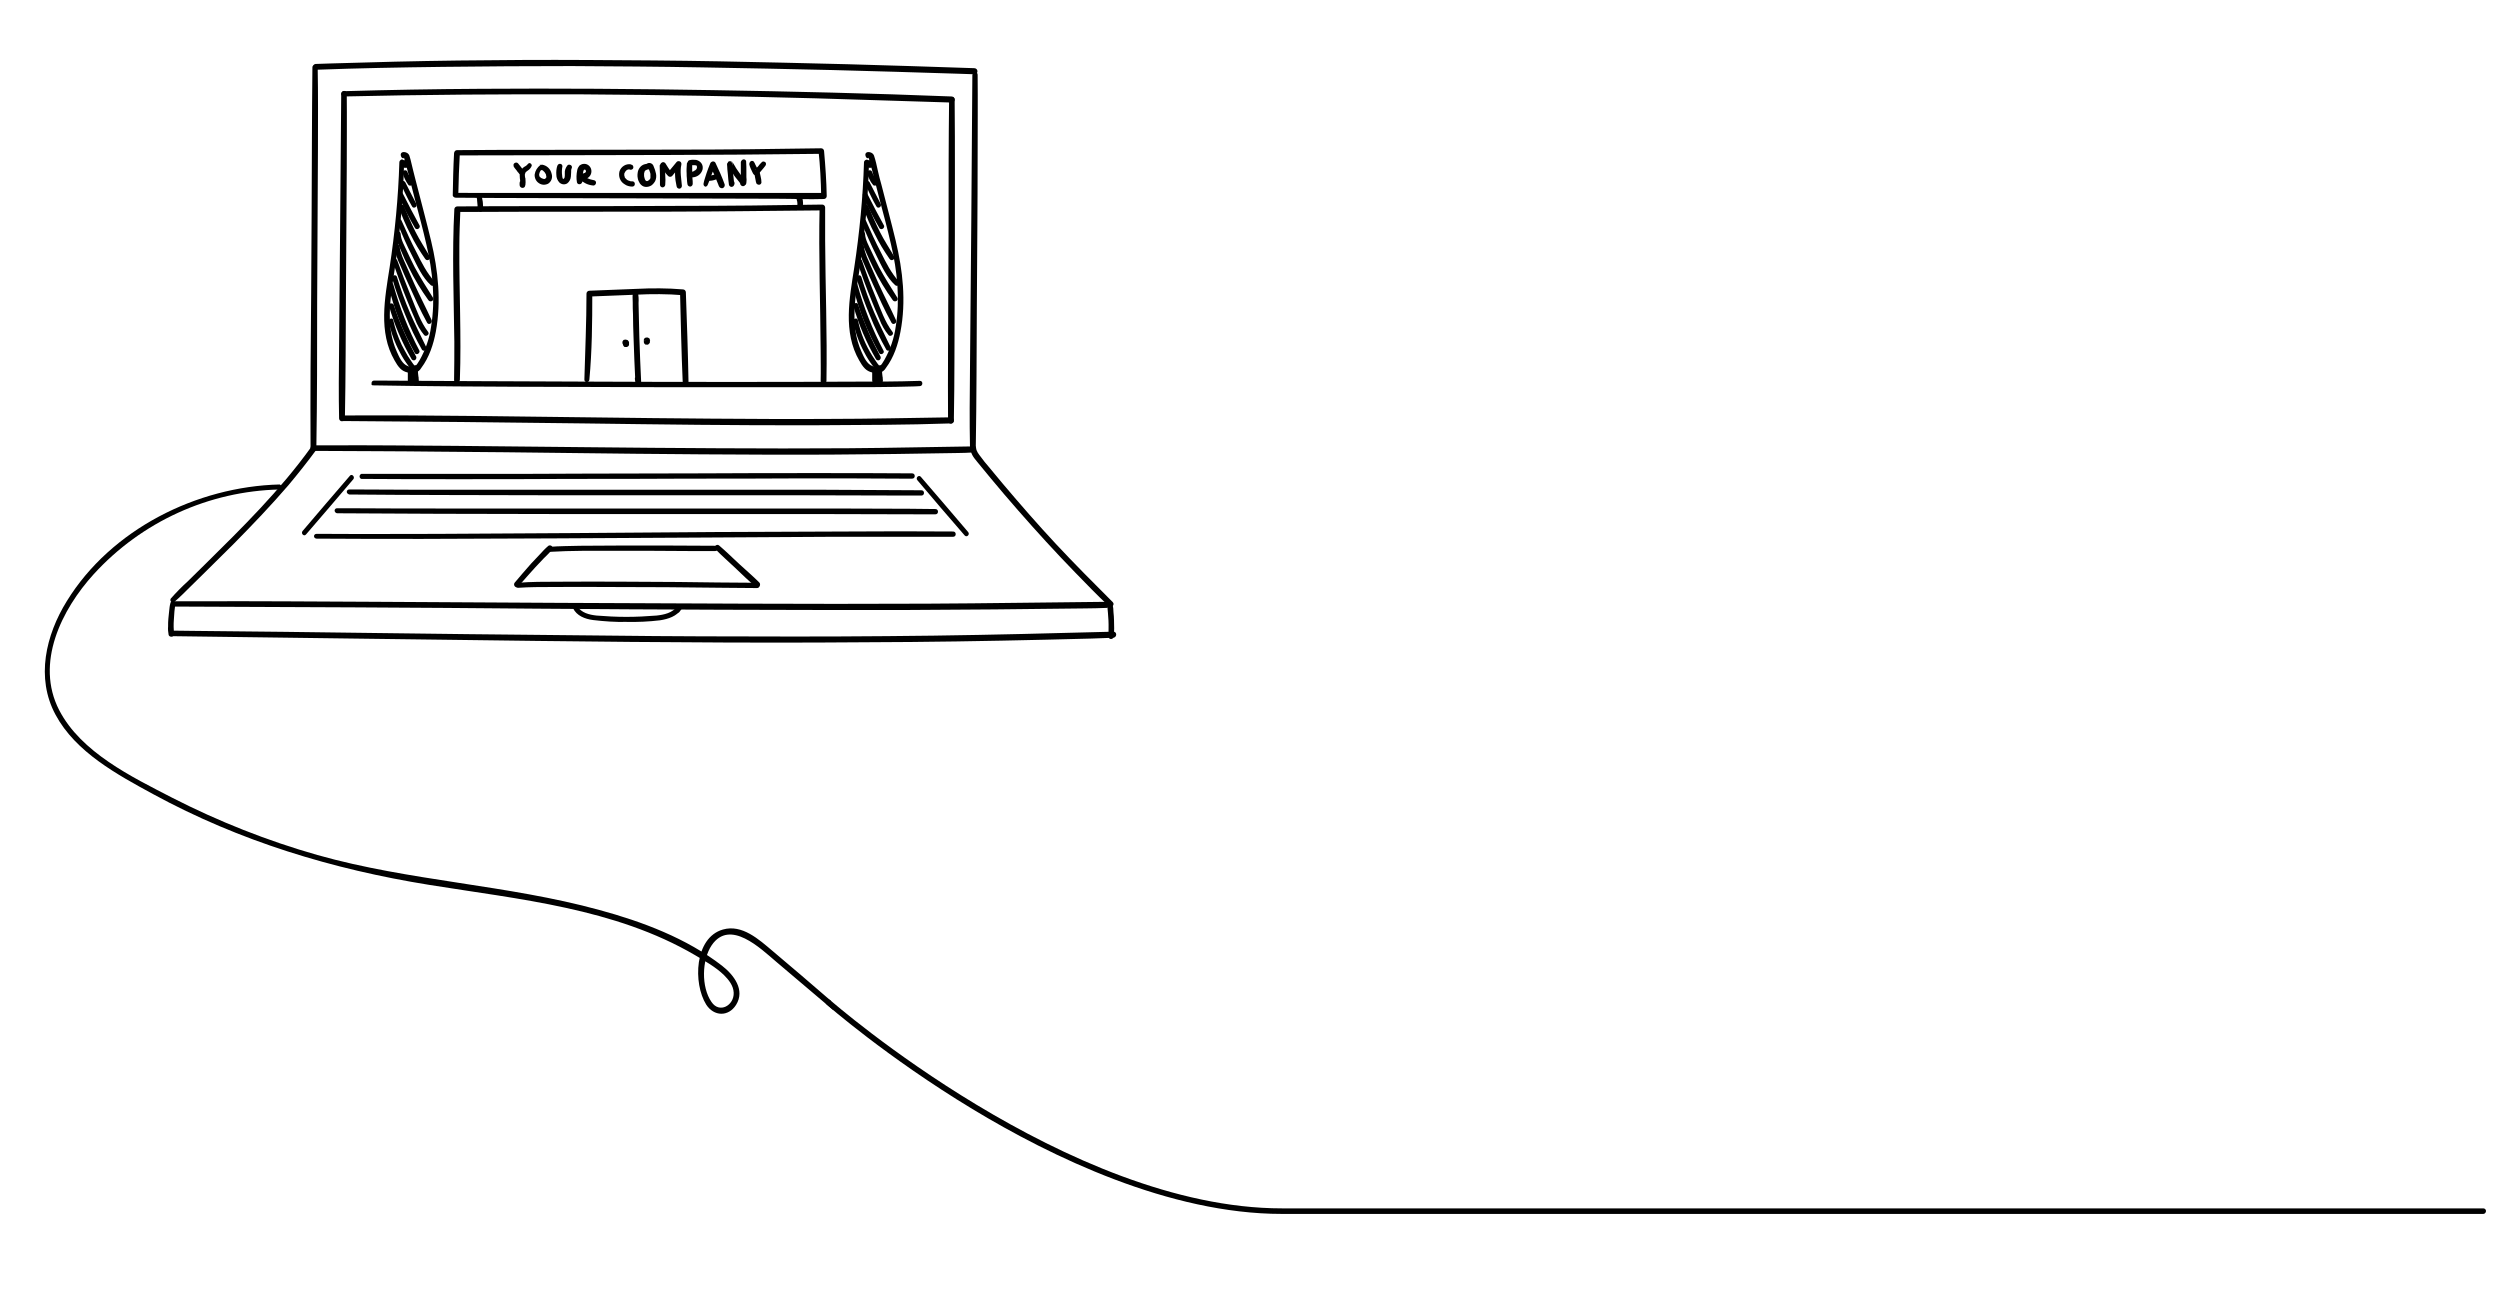 <?xml version="1.0" encoding="utf-8"?>
<!-- Generator: Adobe Illustrator 22.1.0, SVG Export Plug-In . SVG Version: 6.00 Build 0)  -->
<svg version="1.1" id="Layer_1" xmlns="http://www.w3.org/2000/svg" xmlns:xlink="http://www.w3.org/1999/xlink" x="0px" y="0px"
	 viewBox="0 0 945.9 490" style="enable-background:new 0 0 945.9 490;" xml:space="preserve">
<g>
	<g>
		<path d="M939.6,459.3H485c-42.6,0-87.2-21.6-117.1-39.7c-32.4-19.6-55-39.4-55.2-39.6c-0.4-0.4-0.5-1-0.1-1.5
			c0.4-0.4,1-0.5,1.5-0.1c0.9,0.8,90.3,78.8,170.9,78.8h454.6c0.6,0,1,0.5,1,1S940.2,459.3,939.6,459.3z"/>
	</g>
	<path d="M118.2,25.6c-0.2,18.7-0.2,37.4-0.3,56.1c-0.1,19.3-0.2,38.7-0.4,58.1c0,9.8-0.1,19.6,0,29.4c0,0.6,0.5,1.1,1.1,1.1
		c0.6,0,1.1-0.5,1.1-1.1c0.3-18.2,0.3-36.3,0.3-54.5c0.1-19.5,0.2-39,0.3-58.5c0-10.2,0.1-20.4-0.1-30.6c0-0.6-0.4-1-1-1
		S118.1,25,118.2,25.6L118.2,25.6z"/>
	<path d="M129.1,35.5c-0.2,16.4-0.2,32.7-0.4,49.1c-0.1,15.5-0.3,31.1-0.4,46.6c-0.1,9-0.2,18.1,0,27.1c0,0.6,0.5,1.1,1.1,1.1
		c0.6,0,1.1-0.5,1.1-1.1c0.3-15.8,0.3-31.6,0.4-47.5s0.2-31.4,0.3-47.1c0-9.4,0.1-18.8,0-28.3c0-0.6-0.4-1-1-1
		S129.2,34.9,129.1,35.5L129.1,35.5z"/>
	<path d="M367.9,28.4c-0.2,18.3-0.2,36.7-0.4,55c-0.2,18.8-0.3,37.6-0.5,56.4c-0.1,9.8-0.2,19.5,0,29.3c0,0.6,0.5,1.1,1.1,1.1
		c0.6,0,1.1-0.5,1.1-1.1c0.3-17.8,0.3-35.6,0.4-53.4c0.1-19,0.3-37.9,0.3-56.9c0-10.1,0.1-20.3,0-30.5c0-0.6-0.4-1-1-1
		S368,27.8,367.9,28.4L367.9,28.4z"/>
	<path d="M359.1,37.6c-0.2,16.2-0.2,32.4-0.2,48.7c-0.1,15.3-0.1,30.7-0.2,46c0,9-0.1,18,0,26.9c0,0.6,0.5,1.1,1.1,1.1
		c0.6,0,1.1-0.5,1.1-1.1c0.3-15.7,0.2-31.4,0.3-47c0.1-15.5,0.1-31,0.1-46.4c0-9.4,0-18.7-0.1-28.1c0-0.6-0.4-1-1-1
		S359.1,37.2,359.1,37.6L359.1,37.6z"/>
	<path d="M119.4,26.4c16-0.6,32-0.9,48.1-1.1c16.3-0.2,32.5-0.3,48.8-0.3c16.5,0.1,32.9,0.2,49.4,0.5c16.5,0.3,32.8,0.6,49.1,1
		c16,0.4,32,0.9,47.9,1.4c2,0.1,4,0.1,6,0.2c1.5,0,1.5-2.2,0-2.3c-16-0.6-32-1-48-1.5c-16.2-0.4-32.5-0.8-48.8-1.1
		c-16.4-0.3-32.9-0.4-49.4-0.5s-32.8,0-49.1,0.2c-16,0.2-32,0.6-48,1.1c-2,0.1-4,0.1-6,0.2C118.1,24.3,118.1,26.4,119.4,26.4
		L119.4,26.4z"/>
	<path d="M130.1,36.5c30.1-0.7,60.2-0.9,90.3-0.8c29.4,0.2,58.8,0.7,88.2,1.5c17.2,0.5,34.4,1.1,51.5,1.6c1.5,0,1.5-2.2,0-2.3
		c-30.2-1.2-60.4-1.9-90.5-2.4c-29.4-0.5-58.7-0.7-88.1-0.5c-17.1,0.1-34.3,0.4-51.4,0.9c-0.6,0-1,0.5-1,1S129.5,36.5,130.1,36.5
		L130.1,36.5L130.1,36.5z"/>
	<path d="M118.4,170.6c16,0.1,32,0.1,48,0.3c16.4,0.1,32.8,0.3,49.2,0.5c16.6,0.2,33.2,0.4,49.8,0.5c16.4,0.1,32.9,0.2,49.3,0.1
		c15.9-0.1,31.8-0.3,47.7-0.6c1.9,0,3.8-0.1,5.7-0.2c0.6-0.1,1.1-0.6,1-1.3c-0.1-0.6-0.5-1-1-1c-15.8,0.2-31.6,0.6-47.4,0.7
		c-16.3,0.1-32.6,0.1-48.9,0c-16.6-0.1-33.2-0.2-49.8-0.4s-33.1-0.3-49.5-0.5c-16.1-0.1-32.1-0.3-48.2-0.2h-5.8c-0.6,0-1,0.4-1,1
		S117.9,170.6,118.4,170.6L118.4,170.6z"/>
	<path d="M129.5,159.3c30.3,0.2,60.7,0.5,91,0.9c29.4,0.4,58.7,0.8,88.1,0.7c17.1-0.1,34.2-0.1,51.3-0.7c0.6-0.1,1.1-0.6,1-1.3
		c-0.1-0.6-0.5-1-1-1c-15.4,0.2-30.7,0.6-46,0.6c-14.9,0.1-29.7,0-44.6-0.1c-29.4-0.2-58.8-0.7-88.2-1c-17.2-0.2-34.4-0.3-51.5-0.2
		c-0.6,0-1,0.4-1,1S129,159.2,129.5,159.3L129.5,159.3z"/>
	<path d="M65.1,240.7c22.7,0.3,45.4,0.6,68.1,0.9c23.3,0.3,46.7,0.6,70,0.9c23.7,0.3,47.4,0.5,71.1,0.6c23.5,0.1,47,0,70.4-0.2
		c22.8-0.2,45.6-0.7,68.4-1.3l8.1-0.3c1.5-0.1,1.5-2.4,0-2.3c-22.7,0.6-45.4,1.2-68,1.5c-23.3,0.3-46.6,0.4-69.9,0.3
		c-23.7,0-47.4-0.2-71.1-0.5c-23.5-0.2-47-0.5-70.5-0.8c-22.8-0.3-45.6-0.6-68.4-0.8l-8.2-0.1c-0.6,0-1,0.4-1,1
		S64.6,240.7,65.1,240.7L65.1,240.7z"/>
	<path d="M65.8,229.5c22.7,0.1,45.4,0.2,68.1,0.3c23.2,0.1,46.4,0.3,69.6,0.5s46.4,0.3,69.6,0.4c23.1,0.1,46.1,0.1,69.2,0.1
		c22.7-0.1,45.3-0.3,68-0.6c2.8,0,5.7-0.1,8.5-0.2c0.6-0.1,1.1-0.6,1-1.3c-0.1-0.6-0.5-1-1-1c-22.6,0.2-45.2,0.6-67.8,0.7
		c-23.1,0.1-46.3,0.1-69.4,0c-23.1-0.1-46.4-0.2-69.6-0.3c-23.1-0.1-46.2-0.3-69.4-0.4c-22.8-0.1-45.5-0.3-68.3-0.2h-8.5
		c-0.6,0-1,0.4-1,1S65.2,229.4,65.8,229.5L65.8,229.5z"/>
	<path d="M64.5,228.1c-0.3,1-0.4,2.1-0.5,3.1c-0.1,1-0.2,1.9-0.3,2.9s-0.1,1.9-0.1,2.9c-0.1,1.1,0,2.1,0.2,3.2c0.2,0.9,1.8,1,1.9,0
		c0.1-1,0.1-2,0-3c0-1,0-2,0.1-3s0.1-1.9,0.2-2.9s0.3-2,0.3-3c0-0.5-0.4-0.9-1-0.9C65,227.5,64.6,227.7,64.5,228.1L64.5,228.1z"/>
	<path d="M419,228.9c0,1,0.1,2,0.2,3c0.1,1,0.1,2,0.2,2.9c0.1,2,0,4,0,6c0,1.3,1.9,1.3,2,0c0.2-2,0.2-4.1,0.1-6.1c0-1-0.1-2-0.2-3
		c0-1-0.1-2.1-0.4-3c-0.2-0.5-0.8-0.7-1.3-0.5C419.3,228.2,419.1,228.5,419,228.9L419,228.9z"/>
	<path d="M65.9,227.8c2.1-1.8,4-3.7,5.9-5.6l5.8-5.7c3.6-3.6,7.3-7.2,10.9-10.8c7.1-7.2,14.1-14.5,20.7-22.2
		c3.6-4.3,7.1-8.7,10.4-13.2c0.8-1.1-1.1-2.2-1.9-1.1c-11.7,16.3-26,30.4-40.2,44.4l-6.3,6.2c-2.3,2.1-4.5,4.3-6.6,6.7
		c-0.3,0.5-0.1,1.1,0.4,1.4C65.2,228,65.6,228,65.9,227.8L65.9,227.8z"/>
	<path d="M367.3,169.2c-0.3,2.3,1.1,3.9,2.4,5.5c1.7,2.1,3.4,4.1,5.1,6.2c3.4,4.1,6.9,8.2,10.4,12.2c7,8,14.1,15.8,21.5,23.4
		c4.2,4.3,8.4,8.7,12.8,12.8c1,0.9,2.5-0.5,1.5-1.5c-7.2-7.2-14.4-14.4-21.4-21.9S386,190.8,379.4,183c-1.8-2.2-3.6-4.3-5.4-6.5
		c-1-1.1-1.9-2.3-2.8-3.5s-1.8-2.2-1.9-3.6C369.2,168.4,367.5,168,367.3,169.2L367.3,169.2z"/>
	<path d="M216.8,230.1c1.4,2.9,4.5,4.1,7.6,4.5c4.2,0.5,8.4,0.8,12.6,0.7c4.2,0.1,8.5-0.1,12.7-0.6c3.2-0.5,6.3-1.5,8.2-4.3
		c0.7-1.1-1-2.1-1.7-1l-0.8,1.1c-0.8,1.1,1,2.1,1.7,1l0.8-1.1l-1.7-1c-1.7,2.5-5,3.2-7.8,3.5c-3.8,0.3-7.6,0.5-11.4,0.5
		c-3.8,0-7.6-0.2-11.3-0.5c-2.7-0.3-5.8-1-7.3-3.6C217.8,228.2,216.3,229,216.8,230.1L216.8,230.1z"/>
	<path d="M132.4,180c-6,7-12,13.9-17.9,20.9c-0.8,0.9,0.5,2.3,1.3,1.3c6-6.9,11.9-13.9,17.9-20.9C134.4,180.4,133.1,179.1,132.4,180
		z"/>
	<path d="M347.1,181.7c5.9,7,11.9,14,17.9,20.9c0.8,0.9,2.1-0.4,1.3-1.3c-5.9-7-11.9-13.9-17.9-20.9
		C347.6,179.5,346.3,180.8,347.1,181.7z"/>
	<path d="M136.7,181.2c12.2,0.1,24.4,0.1,36.6,0.1c14.2,0,28.3,0,42.5-0.1c14.9,0,29.7,0,44.6-0.1c14.3,0,28.7,0,43-0.1
		c12.6,0,25.1,0,37.7,0.1h4c0.6,0,1-0.4,1-1s-0.4-1-1-1c-12.2-0.1-24.4-0.1-36.6-0.1c-14.2,0-28.3,0-42.5,0.1l-44.6,0.1
		c-14.3,0.1-28.7,0.1-43,0.1c-12.6,0-25.1,0-37.7,0h-4c-0.5,0.2-0.8,0.8-0.6,1.3C136.2,180.9,136.4,181.1,136.7,181.2L136.7,181.2z"
		/>
	<path d="M132.2,187.1c12.5,0.1,24.9,0.2,37.4,0.2c14.9,0,29.7,0.1,44.6,0.1H261c15,0,30,0,45,0c12.8,0,25.7,0.1,38.5,0.1h4.1
		c0.6,0,1-0.4,1-1s-0.4-1-1-1c-12.5-0.1-24.9-0.1-37.4-0.2c-14.9,0-29.7,0-44.6,0h-46.9c-15,0-30,0-45,0c-12.8,0-25.7,0-38.5-0.1
		h-4.1c-0.5,0-0.9,0.4-0.9,0.9S131.7,187,132.2,187.1L132.2,187.1L132.2,187.1z"/>
	<path d="M127.6,194.2c12.8,0.1,25.7,0.1,38.5,0.2l46.8,0.1h49.8l47.4,0c13.2,0,26.5,0.1,39.7,0.1h4.1c0.6,0,1-0.4,1-1s-0.4-1-1-1
		c-12.8-0.2-25.7-0.1-38.5-0.2c-15.6,0-31.2,0-46.8,0h-49.8c-15.8,0-31.6,0-47.4,0c-13.2,0-26.5,0-39.7-0.1h-4.2
		c-0.5,0-0.9,0.4-0.9,0.9S127.1,194.2,127.6,194.2L127.6,194.2z"/>
	<path d="M119.8,203.8c13.3,0.1,26.6,0.1,39.9,0.1c16.8-0.1,33.5-0.1,50.2-0.2l54-0.3c17-0.1,34-0.2,51-0.3c13.8,0,27.6,0,41.5,0
		h4.2c0.6,0,1-0.4,1-1s-0.4-1-1-1c-13.3-0.1-26.6-0.1-39.9,0c-16.7,0.1-33.5,0.1-50.2,0.2l-54,0.4c-17,0.1-34,0.2-51.1,0.3
		c-13.8,0-27.6,0.1-41.5,0h-4.2c-0.5,0-0.9,0.4-0.9,0.9S119.3,203.8,119.8,203.8L119.8,203.8L119.8,203.8z"/>
	<path d="M208,208.8c8.1-0.5,16.4-0.4,24.5-0.4c9.8,0,19.7,0,29.5,0.1h8.6c0.6,0,1-0.4,1-1s-0.4-1-1-1c-6.8,0-13.6-0.1-20.4-0.1
		c-10.2,0-20.5,0-30.7,0.1c-3.9,0.1-7.7,0.1-11.6,0.4C206.8,206.9,206.8,208.9,208,208.8L208,208.8z"/>
	<path d="M196.1,222.4c4.3-0.3,8.5-0.3,12.8-0.3c7-0.1,14.1,0,21.1,0c14.8,0,29.6,0.1,44.4,0.3c4,0,8,0.1,12,0.1c0.6,0,1-0.4,1-1
		s-0.4-1-1-1c-9.9,0-19.9-0.2-29.8-0.3c-15.2-0.1-30.4-0.2-45.6-0.1c-5,0-10,0-15,0.4C194.8,220.6,194.8,222.5,196.1,222.4
		L196.1,222.4z"/>
	<path d="M196.1,221.9c2.1-2.4,4.2-4.8,6.3-7.1c1.1-1.1,2.1-2.3,3.2-3.4c1.1-1.1,2.3-2.2,3.3-3.5c0.3-0.5,0.2-1.1-0.3-1.4
		c-0.3-0.2-0.8-0.2-1.1,0c-1.2,1-2.3,2.2-3.3,3.3c-1.1,1.2-2.2,2.3-3.3,3.5c-2.1,2.4-4.2,4.8-6.2,7.2
		C194,221.5,195.3,222.8,196.1,221.9L196.1,221.9z"/>
	<path d="M270.7,207.8c2.4,2.5,5,4.7,7.5,7.1s5,4.8,7.6,7c1,0.9,2.4-0.5,1.5-1.5c-2.4-2.4-5.1-4.7-7.6-7s-5-4.8-7.6-7
		C271.2,205.6,269.8,206.9,270.7,207.8L270.7,207.8z"/>
	<path d="M314.3,378.6c-7.3-6.3-14.6-12.6-22-18.8c-5.1-4.3-11.5-10.2-18.8-8.1c-10.8,3.1-11.3,20.4-6.3,28.4
		c2.9,4.5,8.4,4.7,11.3,0.1c3.5-5.6-0.8-11.3-5.3-14.8c-13.4-10.4-30.2-16.7-46.4-21.1c-35-9.6-71.7-10.9-106.7-20.8
		c-19-5.4-37.4-12.7-55-21.7c-15.3-7.9-34.4-17.1-42.7-33.1c-9.2-17.8,0.9-38.1,13.1-51.5c18.1-19.8,43.5-31.4,70.3-32
		c0.5-0.2,0.8-0.7,0.7-1.2c-0.1-0.3-0.4-0.6-0.7-0.7l0,0c-31.4,0.8-63.8,17-80.5,44.1c-8,12.9-11.8,29.1-4.3,43
		c7.6,14.2,23.4,22.7,37,30.1c32.7,17.8,67.8,28.4,104.4,34.3c34.1,5.5,70.2,8.8,100.6,26.6c3.7,2.2,7.8,4.5,10.9,7.5
		c1.8,1.8,3.6,4,3.7,6.7c0.2,4.8-5.4,8-8.4,3.5c-3.9-5.6-3.7-15.9,0.1-21.5c6.9-10,18.4,1.2,24.4,6.3c7.2,6.1,14.4,12.2,21.6,18.3
		L314.3,378.6z"/>
	<path d="M141.1,145.8c10.5,0.2,21.1,0.3,31.6,0.4c15.7,0.1,31.3,0.2,47,0.2c17.2,0.1,34.5,0.1,51.7,0.1c15.2,0,30.5,0,45.7,0
		c9.6,0,19.3,0,29-0.3l1.9-0.1c1.3,0,1.3-2.1,0-2c-8.7,0.3-17.5,0.3-26.2,0.3c-14.7,0.1-29.5,0.1-44.2,0.1c-17.2,0-34.4,0-51.5-0.1
		c-16-0.1-32.1-0.1-48.1-0.2c-11.3-0.1-22.6-0.1-34-0.2h-2.6c-0.5,0.1-0.9,0.5-0.8,1C140.4,145.5,140.7,145.8,141.1,145.8
		L141.1,145.8z"/>
	<path d="M174,143.7c0.6-16.8-0.3-33.5-0.2-50.3c0-4.8,0.2-9.5,0.4-14.3l-1.1,1.1c17.9-0.1,35.8-0.1,53.8-0.1
		c17.9,0,35.9,0,53.8-0.2c10.2-0.1,20.3-0.2,30.5-0.3l-1.1-1.1c-0.4,18.1,0.3,36.2,0.4,54.2c0,3.8,0.1,7.6,0,11.4
		c0,0.6,0.5,1.1,1.1,1.1s1.1-0.5,1.1-1.1c0.3-17.7-0.4-35.4-0.5-53.1c0-4.2,0-8.4,0-12.5c0-0.6-0.5-1.1-1.1-1.1
		c-18,0.3-36,0.5-54.1,0.5c-17.9,0.1-35.8,0.1-53.7,0.1c-10.1,0-20.2,0-30.3,0.1c-0.6,0-1.1,0.5-1.1,1.1c-0.9,16.7-0.2,33.4,0,50.1
		c0,4.8,0,9.7-0.1,14.5c0,0.6,0.4,1,1,1S174,144.3,174,143.7L174,143.7z"/>
	<path d="M173.4,73.8c0.1-5.4,0.3-10.8,0.6-16.1l-1.1,1.1l53.6-0.1c17.9,0,35.9-0.1,53.8-0.2c10.1-0.1,20.3-0.2,30.5-0.3l-1.1-1.1
		c0.6,5.6,0.9,11.3,1,17l1.1-1.1h-14h-33.3h-40.2h-34.9h-11.4c-1.8,0-3.7-0.1-5.5,0h-0.2c-0.5,0.1-0.9,0.5-0.8,1
		c0,0.4,0.4,0.8,0.8,0.8l14,0.1l33.2,0.1l40.2,0.1l34.9,0.1c5.6,0,11.3,0.3,16.9,0.1h0.2c0.6,0,1.1-0.5,1.1-1.1v0
		c-0.1-5.7-0.5-11.3-1-17c0-0.6-0.5-1.1-1.1-1.1c-18,0.3-35.9,0.5-53.9,0.5c-18,0-35.9,0.1-53.7,0.1c-10.1,0-20.1,0-30.2,0.1
		c-0.6,0-1,0.5-1.1,1.1c-0.3,5.4-0.4,10.7-0.5,16.1c0.1,0.5,0.7,0.8,1.2,0.7C173,74.4,173.3,74.1,173.4,73.8z"/>
	<path d="M194.4,63.1c0.3,0.4,0.6,0.9,1,1.3l0.5,0.7l0.3,0.3c0.1,0.2,0.2,0.3,0.4,0.5c0.4,0.4,0.9,0.4,1.3,0.1
		c0.4-0.3,0.5-0.9,0.3-1.3c-0.1-0.2-0.3-0.5-0.5-0.7l-0.5-0.7c-0.4-0.5-0.8-1-1.2-1.5c-0.2-0.2-0.4-0.3-0.7-0.3
		c-0.2,0-0.4,0.1-0.6,0.2c-0.2,0.1-0.3,0.3-0.4,0.5C194.3,62.6,194.3,62.9,194.4,63.1L194.4,63.1z"/>
	<path d="M199.6,62.2c0.1-0.2-0.1,0.1-0.1,0.1s0,0,0,0c0,0.1-0.1,0.1-0.2,0.2c0,0-0.2,0.2-0.1,0.1c-0.3,0.2-0.5,0.4-0.8,0.5
		c-0.8,0.5-1.3,1.2-1.6,2c-0.2,0.8-0.2,1.6-0.1,2.4c0.1,0.4,0.1,0.8,0.1,1.2c0,0.2,0,0.4,0,0.6s0-0.1,0,0.1c0,0.1-0.1,0.2-0.1,0.3
		l2.1,0.3v-0.8c0-0.6-0.5-1.1-1.1-1.1c-0.6,0-1.1,0.5-1.1,1.1V70c0,0.6,0.5,1.1,1.1,1.1c0.5,0,0.9-0.3,1-0.8
		c0.2-0.9,0.2-1.8,0.1-2.7c0-0.1,0-0.2-0.1-0.3v-0.1l0,0c0-0.2-0.1-0.4-0.1-0.6c0-0.2,0-0.4,0-0.5c0,0,0-0.3,0-0.1
		c0-0.1,0-0.2,0.1-0.3c0,0,0.1-0.2,0-0.1c0-0.1,0.1-0.2,0.1-0.2c0.1-0.1-0.1,0.1,0-0.1l0.2-0.2c0,0,0.2-0.2,0.1-0.1l0.1-0.1l0.4-0.3
		c0.7-0.4,1.3-1.1,1.6-1.9c0-0.6-0.4-1-1-1C200.2,61.7,199.8,61.9,199.6,62.2L199.6,62.2z"/>
	<path d="M204.5,62.4c-1.2,0.9-2,2.2-2.2,3.6c-0.1,1.3,0.5,2.6,1.6,3.3c1,0.7,2.3,0.8,3.5,0.2c1.2-0.8,1.8-2.3,1.3-3.8
		c-0.4-1.8-1.8-3.1-3.6-3.4c-0.6,0-1,0.5-1,1.1c0,0.6,0.5,1,1,1c-0.3,0,0,0,0,0h0.1c0.2,0.1-0.1-0.1,0,0l0.2,0.1l0.1,0.1
		c0,0,0.3,0.1,0,0c0.1,0.1,0.2,0.2,0.3,0.3c0.1,0.1,0.2,0.2,0.3,0.3c0.2,0.2-0.1-0.1,0,0c0,0.1,0.1,0.1,0.1,0.2
		c0.1,0.1,0.1,0.2,0.2,0.3c0,0.1,0.1,0.1,0.1,0.2c0,0,0,0.1,0,0.1c0,0.1,0,0,0-0.1c0.1,0.1,0.1,0.2,0.1,0.4c0,0.1,0.1,0.3,0.1,0.4
		s0-0.3,0-0.1c0,0.1,0,0.1,0,0.2c0,0.1,0,0.1,0,0.2v0.1c0,0.1,0,0.1,0-0.1c0,0.1,0,0.2-0.1,0.3c-0.1,0.2,0-0.1,0-0.1
		s-0.1,0.2-0.1,0.2s-0.1,0.1-0.1,0.1s0.1-0.1,0,0c0,0-0.1,0.1-0.1,0.1c-0.1,0.1,0.2-0.1,0,0s-0.2,0.1-0.2,0.1c0.1-0.1,0.2-0.1,0.1,0
		h-0.2c0,0-0.3,0.1-0.1,0s0,0,0,0h-0.3c-0.1,0-0.1-0.1,0.1,0l-0.3-0.1l-0.3-0.1c-0.2-0.1,0.2,0.1,0,0l-0.2-0.1
		c-0.1,0-0.2-0.1-0.3-0.1c-0.1-0.1,0-0.1,0.1,0c0,0-0.1-0.1-0.1-0.1c-0.1-0.1-0.1-0.1-0.2-0.2l0,0l0,0.1c0-0.1-0.1-0.1-0.1-0.1
		l-0.1-0.1c-0.1-0.2,0,0,0,0l-0.1-0.3c0-0.1-0.1-0.2-0.1-0.3v0.1c0,0,0-0.1,0-0.1v-0.2c0,0,0-0.1,0-0.1c0,0,0-0.1,0-0.1
		c0,0.1,0,0.2,0,0.1s0-0.3,0.1-0.4c0-0.1,0.1-0.3,0.1-0.4c0-0.1-0.1,0.2,0,0l0.1-0.2c0.1-0.1,0.1-0.3,0.2-0.4l0.1-0.1
		c0.1-0.2-0.1,0.1,0,0c0.2-0.2,0.4-0.4,0.6-0.6c0.3-0.5,0.2-1.1-0.3-1.4c-0.3-0.2-0.6-0.2-0.9-0.1L204.5,62.4z"/>
	<path d="M210.9,62.6c-0.4,1.2-0.5,2.4-0.4,3.6c0,1,0.4,2,1.1,2.8c0.8,0.8,2,1,3,0.4c0.8-0.6,1.3-1.5,1.4-2.6c0.1-0.6,0-1.1,0.1-1.7
		c0-0.1,0-0.1,0-0.2s0-0.3,0-0.1s0,0,0,0c0-0.1,0-0.2,0-0.3c0-0.1,0.1-0.4,0-0.2l0.1-0.3c-0.1,0.2,0,0,0-0.1
		c0.3-0.4,0.3-1.1-0.2-1.4s-1.1-0.3-1.4,0.2l0,0c-0.6,0.8-1,1.8-0.9,2.9c0,0.2,0,0.4,0,0.6c0,0.1,0,0.2,0,0.3c0,0,0,0.1,0,0.1
		s0-0.2,0,0c0,0.2-0.1,0.3-0.1,0.5c0,0-0.1,0.3,0,0.1s0,0,0,0.1c0,0-0.1,0.1-0.1,0.1c0,0,0,0.1-0.1,0.1c-0.1,0.1,0,0,0,0
		s-0.1,0.1-0.1,0.2s0.2-0.1,0,0c0,0-0.1,0.1-0.1,0.1s0.2-0.1,0.1,0c0,0-0.1,0-0.1,0c0,0,0.2,0,0.1,0c0,0-0.1,0-0.1,0
		c0,0,0.2,0.1,0.1,0h-0.1c-0.1,0,0.1,0,0.1,0l-0.1-0.1c-0.2-0.1,0,0,0,0s-0.1-0.1-0.2-0.1l-0.1-0.1c-0.1-0.1,0.1,0.2,0,0l-0.1-0.2
		c0,0,0-0.1,0-0.1s-0.1-0.2,0-0.1s0-0.1,0-0.1c0-0.1-0.1-0.2-0.1-0.3c0-0.1,0-0.2,0-0.2c0-0.1,0-0.3,0-0.1c-0.1-0.6-0.1-1.1-0.1-1.7
		c0-0.7,0.1-1.1,0.2-1.8c0-0.5-0.4-0.9-0.8-0.9c-0.5-0.1-0.9,0.2-1.1,0.7L210.9,62.6z"/>
	<path d="M220.4,68.9c-0.1-1,0-2,0.1-2.9v-0.2c0-0.1,0-0.3,0.1-0.4c0-0.2,0.1-0.4,0.1-0.6c0-0.1,0.1-0.3,0-0.1
		c0-0.1,0.1-0.2,0.2-0.3s0,0,0,0c0,0,0-0.1,0.1-0.1c0.1,0-0.1,0-0.1,0c0,0,0.1-0.1,0.1-0.1c0,0,0.1-0.1,0,0s0,0,0,0h0.1
		c0.1,0,0.1,0,0,0s0.1,0,0.1,0s0.1,0,0.1,0s-0.2-0.1-0.1,0h0.2c-0.1,0,0.1,0,0.1,0.1l0.1,0.1c0,0-0.1-0.1-0.1,0s0.2,0.2,0.1,0
		l0.1,0.2c0.1,0.1,0-0.1,0-0.1v0.1c0,0.1,0,0.3,0,0.1s0,0,0,0s0,0.1,0,0.2v0.1c0,0,0-0.2,0-0.1l-0.1,0.2c0,0,0,0.1,0,0.1
		s0.1-0.2,0-0.1l-0.1,0.1c0,0-0.1,0.2,0,0.1s0,0,0,0l-0.1,0.1c0,0-0.1,0.1,0,0s0,0-0.1,0l-0.3,0.1c0.2-0.1,0.1,0,0,0l-0.2,0.1h-0.1
		h-0.1c0.1,0,0,0,0,0h-0.5c0.2,0-0.1,0-0.1,0c-0.5-0.1-0.9,0.1-1.2,0.5c-0.2,0.4-0.2,0.9,0.2,1.3c0.7,0.8,1.5,1.4,2.4,1.9
		c0.9,0.5,2,0.8,3.1,0.9c0.5,0,0.9-0.4,1-0.9c0.1-0.5-0.2-1-0.7-1.1c-0.4-0.1-0.8-0.2-1.3-0.3l-0.6-0.2c0.2,0.1-0.1-0.1-0.2-0.1
		c-0.1,0-0.2-0.1-0.3-0.1c-0.2-0.1-0.4-0.2-0.6-0.3l-0.3-0.2l-0.1-0.1c0.1,0.1,0.1,0.1,0,0c-0.4-0.3-0.7-0.6-1-0.9l-1,1.8
		c1.2,0.3,2.5,0,3.4-0.8c0.9-0.8,1.2-2.1,0.8-3.2c-0.4-1.1-1.5-1.9-2.7-1.8c-0.6,0-1.2,0.3-1.7,0.7c-0.4,0.5-0.7,1.1-0.8,1.7
		c-0.3,1.5-0.4,3-0.1,4.6c0.1,0.5,0.6,0.8,1.1,0.7c0.5-0.1,0.9-0.5,0.9-1L220.4,68.9z"/>
	<path d="M238.8,62.2c-1.9-0.4-3.8,0.8-4.4,2.6c-0.5,1.9,0.2,3.9,1.9,4.9c0.8,0.6,1.9,0.9,2.9,0.9c0.6,0,1-0.4,1-1s-0.4-1-1-1H239
		l0,0h-0.3c-0.2,0-0.4-0.1-0.6-0.2c0,0-0.3-0.1-0.1,0c-0.1-0.1-0.2-0.1-0.3-0.1c-0.2-0.1-0.3-0.2-0.5-0.3l-0.1-0.1l-0.2-0.2
		c-0.1-0.1-0.1-0.1-0.2-0.2c0.1,0.2,0-0.1-0.1-0.1s-0.1-0.2-0.2-0.3s-0.1-0.3,0-0.1c-0.1-0.2-0.1-0.4-0.2-0.6c0,0.2,0,0,0-0.1
		c0-0.1,0-0.2,0-0.4c0,0.2,0,0,0-0.1s0-0.2,0.1-0.3l0.1-0.2c0,0.1,0,0.1,0,0s0.1-0.2,0.1-0.2s0.1-0.1,0.1-0.2l0,0l0.1-0.1
		c0.1-0.1,0.3-0.3,0.4-0.4c-0.2,0.1,0.1-0.1,0.1-0.1l0.2-0.1c-0.2,0.1,0.1,0,0.1,0c0.1,0,0.2-0.1,0.3-0.1c-0.2,0,0,0,0.1,0h0.2
		c-0.1,0-0.1,0,0,0c0.5,0.3,1.1,0.1,1.4-0.3c0.3-0.5,0.1-1.1-0.3-1.4c-0.2-0.1-0.3-0.1-0.5-0.1L238.8,62.2z"/>
	<path d="M245.4,62.1c-0.9-0.2-1.7,0-2.5,0.5c-0.7,0.5-1.2,1.2-1.5,2.1c-0.2,0.9-0.3,1.8-0.1,2.7c0.1,0.7,0.4,1.4,0.8,2
		c0.5,0.7,1.2,1.2,2,1.3c0.8,0.1,1.6-0.1,2.3-0.5c0.6-0.4,1.1-1,1.5-1.7c0.4-0.9,0.5-1.9,0.3-2.8c-0.2-1-0.5-1.9-0.9-2.8
		c-0.3-1-1.4-1.5-2.3-1.1c-0.2,0.1-0.4,0.2-0.6,0.3c-0.4,0.4-0.4,1.1,0,1.6c0,0,0,0,0,0c0.4,0.4,1.1,0.4,1.6,0
		c-0.2,0.2-0.4,0.2-0.6,0.2c0.1,0,0.1,0.1,0,0s-0.1-0.2,0,0c0.1,0.2,0.2,0.4,0.3,0.6c0.1,0.3,0.2,0.6,0.3,0.9c0,0.1,0.1,0.3,0.1,0.4
		c0,0.1,0,0.2,0,0.2c0,0,0,0.3,0,0.2c0,0.1,0,0.6,0,0.8c0,0,0,0.2,0,0.1s0,0.1,0,0.1v0.1v0.1c0-0.1-0.1,0.2-0.1,0.2
		c-0.1,0.1-0.1,0.2-0.2,0.3c0.1-0.2,0,0-0.1,0.1c0,0-0.1,0.1-0.1,0.1c0,0-0.2,0.1,0,0c-0.1,0.1-0.2,0.1-0.3,0.2l-0.1,0.1l0,0
		l-0.3,0.1c0.2,0,0,0-0.1,0c0,0,0.2,0,0,0h-0.1c0,0-0.2-0.1-0.1,0s0,0,0,0l-0.2-0.1c0,0,0.1,0.1,0,0s-0.3-0.3-0.1-0.1
		c-0.1-0.1-0.1-0.2-0.2-0.3c0-0.1-0.1-0.1-0.1-0.2c0,0.1,0,0,0-0.1l-0.1-0.2c0-0.1-0.1-0.3-0.1-0.4c0-0.1,0-0.2-0.1-0.4
		c0,0.2,0-0.2,0-0.2s0-0.3,0-0.4c0-0.1,0-0.1,0-0.2c0,0,0-0.3,0-0.2s0-0.1,0-0.1l0.1-0.3c0,0,0-0.1,0-0.1c0,0,0.1-0.2,0-0.1
		c0.1-0.1,0.1-0.2,0.2-0.4s0-0.1,0,0l0.2-0.2l0.1-0.1c0.1-0.1-0.2,0.1,0.1,0c0.1-0.1,0.2-0.1,0.4-0.2c-0.1,0.1,0.2,0,0.2-0.1h0.3
		c0.5-0.1,0.9-0.6,0.8-1.2c-0.1-0.3-0.3-0.6-0.5-0.7L245.4,62.1z"/>
	<path d="M249.6,62.7c0,1.2,0.1,2.4,0.1,3.6s0,2.4,0,3.6c0,0.6,0.5,1,1,1s1-0.5,1-1c0.1-1.2,0.1-2.4,0-3.6c0-1.2-0.1-2.4-0.3-3.6
		c-0.1-0.5-0.7-0.9-1.2-0.8C249.9,62.1,249.6,62.4,249.6,62.7L249.6,62.7z"/>
	<path d="M250,62.3c0.6,1.6,1.6,3.1,2.8,4.3c0.4,0.4,1.1,0.4,1.5,0c0,0,0,0,0,0l3.3-4l-1.8-1c-0.6,2.9-0.5,5.9,0.2,8.9
		c0.1,0.6,0.6,0.9,1.1,0.9c0.6-0.1,0.9-0.6,0.9-1.1l0,0c-0.2-2.7-0.8-5.3-0.2-8c0.1-0.5-0.1-1-0.5-1.2c-0.4-0.2-1-0.2-1.3,0.2
		c-1.1,1.3-2.2,2.7-3.3,4h1.5c-0.5-0.5-0.9-1.1-1.3-1.7c-0.4-0.6-0.8-1.3-1.2-1.9c-0.4-0.4-1-0.5-1.4-0.1
		C250,61.7,249.9,62,250,62.3L250,62.3z"/>
	<path d="M259.9,61.8c-0.1,1.3-0.2,2.6-0.1,3.9c0,0.6,0,1.2,0.1,1.9c0,0.7,0.1,1.4,0.2,2.1c0.1,0.6,0.6,0.9,1.1,0.9
		c0.6-0.1,0.9-0.6,0.9-1.1c0-0.6,0-1.2-0.1-1.9c0-0.6,0-1.2-0.1-1.8c0-1.2,0-2.4,0-3.6c0-0.5-0.4-0.9-0.8-0.9
		C260.5,61.1,260.1,61.4,259.9,61.8L259.9,61.8z"/>
	<path d="M261.1,62.6c0.5-0.1,1.1-0.1,1.6-0.1h0.2h-0.1h0.1c0.1,0,0.3,0,0.4,0.1h0.1c0.1,0-0.1-0.1-0.1-0.1c0,0,0.1,0.1,0.2,0.1
		c0,0,0.1,0.1,0.1,0.1c0,0-0.2-0.1-0.1-0.1l0.1,0.1l0.1,0.1c0.1,0.1-0.1-0.1-0.1-0.1l0,0.1l0.1,0.2c0,0.1,0-0.1,0-0.1s0,0.1,0,0.1
		s0,0.1,0,0.2s0-0.1,0-0.1s0,0.1,0,0.1c0,0.1,0,0.1,0,0.2v0.1c0,0.1,0,0,0-0.1c0,0.1,0,0.2-0.1,0.4v0.1c0,0.1,0-0.1,0-0.1
		s-0.1,0.1-0.1,0.2l-0.1,0.1c0,0.1,0.1-0.1,0.1-0.1l-0.1,0.1c-0.1,0.1-0.2,0.2-0.3,0.3c-0.1,0.1,0.2-0.1,0,0l-0.2,0.1l-0.2,0.1
		l-0.1,0.1h0.1c-0.3,0.1-0.6,0.2-0.9,0.3c-0.6,0.2-0.9,0.7-0.7,1.3c0.1,0.5,0.5,0.8,1,0.8c1.7-0.1,3.2-1.2,3.7-2.9
		c0.2-0.8,0.1-1.7-0.4-2.4c-0.5-0.7-1.2-1.1-2-1.3c-0.9-0.1-1.7-0.1-2.5,0.1c-0.5,0.1-0.8,0.6-0.7,1.1
		C260.3,62.3,260.7,62.6,261.1,62.6L261.1,62.6z"/>
	<path d="M267.7,70.1c0.6-1.3,1-2.6,1.5-3.9c0.5-1.3,1-2.5,1.5-3.8l-2,0.3c1.2,2.5,2.3,5.1,3.3,7.7l1.9-1.1c0,0.1-0.1-0.2-0.1-0.2
		c-0.3-0.5-1-0.6-1.5-0.3c-0.5,0.3-0.6,0.9-0.4,1.4c0,0,0.1,0.3,0.1,0.2c0.2,0.6,0.8,0.9,1.4,0.8c0.6-0.2,0.9-0.8,0.8-1.4
		c0,0,0,0,0,0c-1-2.8-2.2-5.5-3.5-8.2c-0.2-0.4-0.7-0.6-1.1-0.5c-0.4,0.1-0.8,0.4-0.9,0.8c-0.5,1.2-1,2.5-1.4,3.7
		c-0.2,0.6-0.4,1.3-0.6,1.9c-0.2,0.6-0.4,1.3-0.5,1.9c-0.1,0.5,0.1,1,0.6,1.2C266.9,70.7,267.4,70.6,267.7,70.1L267.7,70.1z"/>
	<path d="M268.1,68.4c0.5,0,1,0,1.4-0.1c0.5-0.1,0.9-0.2,1.4-0.4c0.2-0.1,0.4-0.3,0.5-0.6c0.1-0.5-0.2-1.1-0.7-1.2
		c-0.1,0-0.3,0-0.5,0c-0.6,0.1-1.1,0.3-1.7,0.4h0.3l-0.6,0.1h0.3h-0.3c-0.3,0-0.5,0.1-0.7,0.3c-0.2,0.2-0.3,0.4-0.3,0.7
		C267.1,68,267.5,68.5,268.1,68.4L268.1,68.4z"/>
	<path d="M275.1,62.2c0,0.6,0.1,1.3,0.1,1.9c0.1,0.6,0.1,1.3,0.2,1.9c0.1,1.3,0.2,2.6,0.4,3.9c0.1,0.5,0.6,0.9,1.2,0.8
		c0.3-0.1,0.6-0.3,0.7-0.6c0.3-0.5,0.3-1,0-1.5c-0.4-0.9-1.9-0.4-1.8,0.5c0,0.3,0.2-0.3,0,0l1.9,0.5c-0.1-1.3-0.3-2.5-0.4-3.8
		c-0.1-0.6-0.1-1.3-0.2-1.9c-0.1-0.7-0.1-1.3-0.3-2c-0.2-0.5-0.8-0.7-1.3-0.5C275.3,61.7,275.1,62,275.1,62.2L275.1,62.2z"/>
	<path d="M275.8,61.2L275.8,61.2h1l0,0l0.4,0.4l0,0l0.1,0.5V62l-0.1,0.5l0,0l-0.6,0.5H276l-0.5-0.3c-0.1,0-0.1-0.1,0,0l0.1,0.2
		l0.3,0.5c0.2,0.3,0.4,0.7,0.6,1c0.4,0.6,0.8,1.3,1.2,1.9s0.9,1.2,1.4,1.8c0.2,0.3,0.5,0.6,0.7,0.9c0.1,0.1,0.2,0.2,0.2,0.3
		c0.1,0.2,0-0.1,0,0c0,0.1,0.1,0.2,0.1,0.3V69v0.1c-0.2,0.6,0.2,1.1,0.7,1.3c0.6,0.2,1.1-0.2,1.3-0.7c0.5-1.2-0.7-2.1-1.4-3
		s-1.2-1.6-1.8-2.5c-0.3-0.4-0.6-0.9-0.8-1.3c-0.3-0.4-0.5-0.9-0.8-1.3c-0.3-0.6-1-0.8-1.6-0.5c-0.1,0-0.2,0.1-0.2,0.2
		c-0.4,0.5-0.4,1.2,0.1,1.6c0.1,0.1,0.3,0.2,0.4,0.2c0.4,0.1,0.7,0,1-0.3l0,0c0.3-0.4,0.3-1.1-0.2-1.4
		C276.5,61.2,276.1,61.1,275.8,61.2L275.8,61.2z"/>
	<path d="M280.3,61.3c0,0.6,0,1.3,0,1.9c0,0.6,0,1.3,0,1.9s0,1.3,0,1.9c0,0.7,0,1.4,0.1,2.1c0,0.6,0.4,1,1,1s1-0.4,1-1
		c0.1-0.7,0.1-1.4,0-2.1c0-0.7,0-1.3,0-2c0-1.3,0-2.7-0.1-4c-0.1-0.5-0.6-0.8-1.1-0.7C280.8,60.4,280.4,60.9,280.3,61.3L280.3,61.3z
		"/>
	<path d="M283.5,62.2c0.1,0.5,0.3,1,0.5,1.5c0.2,0.4,0.4,0.9,0.6,1.3l0.3,0.6c0.1,0.2,0.2,0.3,0.3,0.4c0.3,0.3,0.7,0.4,1.1,0.3
		c0.6-0.2,0.9-0.8,0.7-1.4c0-0.1-0.1-0.2-0.1-0.2c-0.2-0.3-0.5-0.5-0.9-0.5c-0.4,0-0.7,0.2-0.9,0.5c-0.2,0.3-0.2,0.7,0,1
		c0.2,0.3,0.5,0.5,0.9,0.5l0,0l-0.7-0.3l-0.1-0.2l-0.1-0.2l0,0v-0.3l0,0v-0.3l0,0l0.3-0.5l0,0l0.5-0.3l0,0h0.3l0,0l0.5,0.1l0,0
		l0.2,0.2c0,0-0.1,0-0.1-0.1l0.2,0.2c-0.5-0.8-0.9-1.6-1.3-2.4l0.1,0.2c-0.1-0.3-0.3-0.7-0.5-1c-0.1-0.2-0.3-0.4-0.6-0.4
		c-0.2-0.1-0.4,0-0.6,0.1C283.7,61.2,283.5,61.7,283.5,62.2L283.5,62.2z"/>
	<path d="M288.2,61.4c-0.5,0.5-1,1-1.4,1.6c-0.6,0.5-1,1.1-1.3,1.8c-0.1,0.8,0,1.6,0.2,2.4l0.2,1c0,0.4,0.2,0.8,0.3,1.2
		c0.2,0.3,0.6,0.5,1,0.5c0.4,0,0.8-0.3,0.9-0.8c0-0.8-0.1-1.5-0.3-2.3l-0.2-0.9c-0.1-0.2-0.1-0.5-0.1-0.7v0.1c0.1-0.1,0.1-0.1,0-0.1
		c0,0.1,0,0,0,0l0.2-0.2l0.6-0.7c0.4-0.5,0.9-1,1.3-1.6c0.3-0.4,0.3-1,0-1.3C289.1,61,288.5,61,288.2,61.4L288.2,61.4z"/>
	<path d="M223,143.6c1-10.8,1.1-21.7,1.1-32.5l-1.1,1.1l17.7-0.7c5.9-0.3,11.8-0.3,17.7,0.2l-1.1-1.1c0.3,11.3,0.5,22.6,1,33.8
		c0.1,0.6,0.6,1.1,1.2,1c0.5-0.1,1-0.5,1-1c-0.2-11.3-0.6-22.5-1-33.8c0-0.6-0.5-1.1-1.1-1.1c-5.9-0.5-11.8-0.5-17.7-0.2
		c-5.9,0.2-11.8,0.5-17.7,0.7c-0.6,0-1.1,0.5-1.1,1.1c0,10.8-0.5,21.6-0.8,32.5C221.1,144.9,222.9,144.9,223,143.6L223,143.6z"/>
	<path d="M240.7,111.5c0.5,0,0.9-0.4,0.9-0.9c0-0.5-0.4-0.9-0.9-0.9c-0.5,0-0.9,0.4-0.9,0.9C239.8,111.1,240.2,111.5,240.7,111.5z"
		/>
	<path d="M239.5,110.4c-0.2,1.3-0.2,2.6-0.1,4c0,1.5,0,3,0.1,4.5c0,2.9,0.1,5.8,0.2,8.6c0.2,5.8,0.4,11.5,0.7,17.3l2.1-0.3
		c-0.1-0.5-0.2-1-0.3-1.5c-0.3-1.1-2.1-0.9-2,0.3c0.1,0.6,0.1,1.2,0.3,1.8c0.2,1.2,2.2,0.9,2.1-0.3c-0.3-5.8-0.5-11.5-0.7-17.3
		c-0.1-2.8-0.1-5.6-0.2-8.4c0-1.5-0.1-3-0.1-4.4c0.1-1.4,0-2.8-0.2-4.2c-0.1-0.5-0.7-0.8-1.1-0.6
		C239.8,109.9,239.5,110.1,239.5,110.4L239.5,110.4z"/>
	<path d="M245.9,128.8c0-0.1,0-0.1,0-0.2c0-0.1-0.1-0.3-0.1-0.4c-0.1-0.1-0.1-0.2-0.2-0.2c-0.1-0.1-0.3-0.2-0.5-0.3
		c-0.1,0-0.2,0-0.4,0h0.3l0,0h-0.1c-0.1,0-0.2,0-0.3,0h-0.1c-0.1,0-0.2,0.1-0.3,0.1c0,0-0.1,0-0.1,0l-0.2,0.2l0,0l0,0l-0.2,0.2v0
		c0,0.1-0.1,0.2-0.1,0.3c0,0,0,0,0,0.1c0,0,0,0,0,0.1c0,0.1,0,0.2,0,0.3v0.1c0,0.1,0,0.2,0,0.3c0,0,0,0.1,0,0.1l0.1,0.3l0,0
		c0,0.1,0.1,0.1,0.1,0.2c0,0,0.1,0.1,0.1,0.1l0,0l0.2,0.2h0c0.1,0.1,0.2,0.1,0.4,0.1h0.3h0.1h0.3h0l0.1-0.1c0,0,0.1,0,0.1-0.1l0,0
		l0.2-0.2c0,0,0.1-0.1,0.1-0.1c0,0,0.1-0.1,0.1-0.1l0.1-0.3l0,0l0,0c0,0,0-0.1,0-0.1s0-0.1,0-0.1v0c0-0.1,0-0.2,0-0.3l0,0l0,0
		C246.1,129,246,128.9,245.9,128.8L245.9,128.8c0-0.2,0-0.2-0.1-0.3l0,0l-0.1-0.1l-0.1-0.1l0,0l-0.3-0.1l0,0h-0.1H245l0,0h-0.3l0,0
		c0,0-0.1,0-0.1,0.1c0,0-0.1,0-0.1,0.1l-0.1,0.1l-0.1,0.1c-0.1,0.1-0.2,0.2-0.2,0.3c-0.1,0.1-0.1,0.3-0.1,0.4v0.3
		c0,0.1,0.1,0.2,0.2,0.3c0,0.1,0.1,0.1,0.2,0.2c0.1,0.1,0.2,0.2,0.3,0.2h0.3c0.2,0,0.3,0,0.5-0.1l0,0l-0.2,0.1l0,0h-0.3l0,0h-0.3
		l0,0l-0.3-0.1c0,0,0.1,0,0.1,0l-0.2-0.2l0,0l-0.2-0.2c0,0,0,0,0,0.1l-0.1-0.3c0,0,0,0,0,0.1v-0.3v0v-0.3l0,0l0.1-0.3l0,0l0.2-0.2
		l0,0l0.2-0.2h-0.1l0.3-0.1h-0.1h0.3h-0.1h0.3c0,0-0.1,0-0.1,0l0.3,0.1l-0.1,0l0.2,0.2l-0.1-0.1l0.2,0.2c0,0,0-0.1,0-0.1l0.1,0.2
		v-0.1v0.3c0-0.1,0-0.1,0-0.2v0.3c0-0.1,0-0.1,0-0.2l-0.1,0.3c0,0,0,0,0-0.1l-0.1,0.2c0,0,0-0.1,0.1-0.1l-0.2,0.2l0.1,0l0,0
		c0.2-0.1,0.3-0.2,0.4-0.4l-0.4,0.4l0,0l-0.2,0.1h0.1h-0.3h0.3h-0.3l0,0h-0.3l0,0l-0.2-0.1l0,0l-0.2-0.1l0,0L244,129l0,0l-0.1-0.2
		l0,0v-0.3l0,0c0,0.1,0,0.3,0.1,0.4c0,0.1,0.1,0.2,0.2,0.3c0.1,0.1,0.2,0.2,0.3,0.2c0.1,0.1,0.2,0.1,0.4,0.1h0.3
		c0.2,0,0.3-0.1,0.4-0.2l0.1-0.2c0.1-0.1,0.1-0.3,0.1-0.5L245.9,128.8z"/>
	<path d="M236.5,128.8c-0.1,0-0.2,0.1-0.3,0.1l-0.2,0.2l0,0l0,0l0.7-0.3l0,0h-0.3l-0.2,0.1c-0.2,0.1-0.3,0.2-0.4,0.4
		c-0.1,0.1-0.1,0.2-0.1,0.3c-0.1,0.2-0.1,0.5,0,0.8l0,0c0,0.1,0.1,0.2,0.1,0.3v0c0.1,0.1,0.1,0.2,0.2,0.3l0.1,0.1l0.1,0.1
		c0.1,0.1,0.2,0.1,0.3,0.1c0.1,0,0.2,0,0.3,0l0,0c0.1,0,0.2,0,0.3,0h0.1c0.2-0.1,0.4-0.2,0.5-0.3v0c0.1-0.1,0.2-0.2,0.2-0.3
		c0.1-0.1,0.1-0.2,0.1-0.4c0-0.1,0-0.2,0-0.3v-0.1c0-0.1,0-0.2,0-0.3c0,0,0,0,0-0.1c0-0.1-0.1-0.2-0.1-0.3c-0.1-0.2-0.3-0.3-0.4-0.5
		h0l-0.3-0.1l0,0c-0.1,0-0.3-0.1-0.4-0.1l0,0h-0.3h-0.1c-0.1,0-0.2,0.1-0.3,0.1h-0.1c-0.1,0.1-0.2,0.1-0.2,0.2l0,0
		c-0.1,0.1-0.1,0.2-0.2,0.3l0,0l0,0c-0.1,0.1-0.1,0.2-0.1,0.4c0,0,0,0.1,0,0.1l0,0c0,0.1,0,0.2,0,0.3l0.1,0.2l0.2,0.2l0.2,0.2
		c0.1,0.1,0.2,0.1,0.4,0.1c0.1,0,0.2,0,0.3,0c0.2,0,0.3-0.1,0.5-0.2c0.1-0.1,0.2-0.2,0.3-0.3l0,0l-0.2,0.2l0,0c0,0,0.1-0.1,0.1-0.1
		c0,0,0.1-0.1,0.1-0.1l0,0l-0.2,0.2l0.1-0.1l-0.2,0.2l0.2-0.2l-0.2,0.2l0.1-0.1l-0.2,0.1h0.1h-0.3h0.1h-0.3h0.1l-0.2-0.1h0.1
		l-0.2-0.1c0,0,0,0,0.1,0l-0.2-0.2c0,0,0,0,0,0.1l-0.1-0.2c0,0,0,0,0,0.1v-0.3c0,0,0,0.1,0,0.1v-0.3v0.1l0.1-0.2l-0.1,0.1l0.1-0.2
		c0,0,0,0.1-0.1,0.1l0.2-0.1h-0.1l0.2-0.1h-0.1h0.3h-0.1h0.3h-0.1l0.2,0.1h-0.1l0.2,0.2l0-0.1l0.1,0.2v-0.1l0.1,0.2c0,0,0-0.1,0-0.1
		v0.3v-0.1v0.3c0,0,0,0,0-0.1l0,0v-0.3c0-0.1,0-0.3-0.1-0.4c0,0,0-0.1-0.1-0.1v1l0,0l-0.1,0.2l0,0l-0.2,0.1h0.1l-0.2,0.1l0,0
		c0.1,0,0.2-0.1,0.3-0.2c0.2-0.1,0.3-0.4,0.4-0.6c0-0.1,0-0.2,0-0.4l-0.1-0.2c-0.1-0.1-0.2-0.3-0.3-0.3l-0.2-0.1
		C236.8,128.7,236.7,128.7,236.5,128.8L236.5,128.8z"/>
	<path d="M326.9,61.4c-0.4,13.4-1.7,26.7-3.7,39.9c-1.8,11.5-4.3,24.4,1.9,35.1c0.6,1.1,1.3,2.2,2.2,3.1c0.7,0.7,1.7,1.2,2.6,1.4
		c1,0.3,2,0.4,3,0.2c1-0.4,1.8-1,2.3-1.9c3-4,4.6-8.9,5.5-13.7c2.2-11.5,0.9-23.1-1.8-34.4c-1.7-7.1-3.6-14.1-5.4-21.2
		c-0.5-1.8-1-3.6-1.4-5.5s-0.8-3.7-1.4-5.5c-0.7-1.9-4.1-1.9-3.1,0.4c0.5,1.3,2.4,0.2,1.9-1.1l-0.1-0.2l0.1,0.8v-0.1l-0.5,0.6
		c-0.8,0.6-0.2-0.3-0.3,0.3c0,0.3,0.1,0.6,0.2,0.9l0.6,2.1l1.1,4.3l2.2,8.6c1.5,5.6,3,11.2,4.3,16.9c2.4,10.2,3.5,20.8,1.8,31.2
		c-0.6,4.4-2.1,8.7-4.3,12.6c-0.5,0.9-1.1,1.8-1.8,2.5c-0.7,0.5-1.9,0.1-2.7-0.2c-2.1-0.7-3.3-3.5-4.1-5.3
		c-4.7-10.2-2.2-21.9-0.6-32.5c1.9-13.1,3.1-26.3,3.4-39.5c-0.1-0.5-0.5-0.9-1-0.8C327.2,60.6,326.9,61,326.9,61.4L326.9,61.4z"/>
	<path d="M330.7,139.7L330.7,139.7c-0.4,0.1-0.7,0.5-0.7,1c0,0.3,0,0.6,0,0.9v0.9c0,0.3,0,0.6,0,0.9v0.4c0,0.1,0,0.1,0,0.2
		c0,0.3,0.1,0.6,0.4,0.8c0.2,0.2,0.6,0.4,0.9,0.3c0.3,0,0.6-0.2,0.8-0.5c0.2-0.4,0.2-0.9,0.1-1.3c0-0.3,0-0.6-0.1-0.9l-0.1-0.9
		c0-0.4-0.1-0.8-0.1-1.1c-0.1-0.3-0.4-0.6-0.7-0.7C330.9,139.7,330.7,139.7,330.7,139.7L330.7,139.7z"/>
	<path d="M332.5,139.7L332.5,139.7c-0.2,0.1-0.4,0.2-0.5,0.4c-0.1,0.2-0.2,0.4-0.2,0.6c0,0.3,0,0.6,0,0.9v0.9c0,0.3,0,0.6,0,0.9v0.4
		c0,0.1,0,0.1,0,0.2c0,0.3,0.1,0.6,0.4,0.8c0.2,0.2,0.6,0.3,0.9,0.3c0.3,0,0.6-0.2,0.8-0.5c0.2-0.4,0.2-0.8,0.1-1.3
		c0-0.3,0-0.6-0.1-0.9l-0.1-0.9c0-0.4-0.1-0.8-0.1-1.1c-0.1-0.3-0.4-0.6-0.7-0.7C332.8,139.7,332.6,139.7,332.5,139.7L332.5,139.7z"
		/>
	<path d="M322.8,121.7c0.8,4,2.2,7.9,4.2,11.6c0.9,1.8,2,3.5,3.2,5.1c0.5,0.7,1.1,1.7,1.9,2c0.8,0.3,1.6-0.1,1.9-0.9
		c0,0,0-0.1,0-0.1c0.3-1-1.3-1.8-1.8-0.7c0.6,0,0.7-0.1,0.4-0.4c-0.1-0.2-0.3-0.4-0.4-0.5s-0.5-0.7-0.7-1c-0.5-0.7-0.9-1.4-1.4-2.1
		c-2.6-4.1-4.5-8.7-5.5-13.5C324.4,120,322.6,120.5,322.8,121.7L322.8,121.7z"/>
	<path d="M322.9,115.8c2,7.1,4.9,13.8,8.6,20.2c0.4,0.4,1,0.5,1.4,0.1c0.3-0.3,0.4-0.7,0.3-1.1c-3.4-6.3-6.3-12.9-8.5-19.7
		c-0.1-0.5-0.6-0.8-1.1-0.6C323,114.7,322.7,115.2,322.9,115.8L322.9,115.8z"/>
	<path d="M322.7,108.2c2.1,8.9,5.5,17.5,10,25.5c0.4,0.4,1,0.4,1.4,0c0.3-0.3,0.4-0.6,0.2-1c-4.2-8-7.5-16.4-9.9-25.1
		c-0.1-0.5-0.7-0.8-1.1-0.6S322.5,107.7,322.7,108.2L322.7,108.2L322.7,108.2z"/>
	<path d="M324.1,105.4c1.4,4.7,3.1,9.4,5,13.9c1.8,4.5,3.9,8.9,6.3,13.1c0.4,0.4,1,0.4,1.4,0c0.3-0.3,0.4-0.6,0.2-1
		c-2.1-4.4-4.3-8.7-6.2-13.1s-3.5-8.9-4.9-13.5c-0.1-0.5-0.7-0.8-1.1-0.6S324.1,104.9,324.1,105.4L324.1,105.4z"/>
	<path d="M324.3,99c1.7,5,3.5,9.9,5.5,14.8c0.9,2.3,1.9,4.6,2.9,6.9c0.8,2.2,2,4.3,3.5,6.1c0.7,0.8,2.2-0.3,1.5-1.2
		c-2.9-3.8-4.5-8.6-6.3-13c-1.9-4.6-3.7-9.4-5.3-14.1C325.6,97.4,323.9,97.8,324.3,99L324.3,99z"/>
	<path d="M324.9,93.2c0.3,2.5,1.1,4.8,2.2,7.1c1,2.4,2.1,4.9,3.2,7.3c2.2,4.9,4.4,9.8,7,14.5c0.6,1.1,2.3,0.1,1.7-1
		c-2.1-4.6-4.4-9-6.5-13.6c-1-2.2-2-4.5-3-6.8c-1-2.4-2.3-4.8-2.6-7.4C326.6,92.1,324.8,92,324.9,93.2L324.9,93.2z"/>
	<path d="M325.4,88.4c0,2.2,1.1,4.3,2,6.4c0.9,2.2,2,4.4,3,6.5c2.1,4.3,4.6,8.4,7.4,12.3c0.7,1,2.4,0.1,1.7-1
		c-2.4-3.8-4.8-7.6-6.9-11.5c-1-2-2-4-2.9-6s-2.3-4.3-2.4-6.6C327.2,87.2,325.4,87.2,325.4,88.4L325.4,88.4z"/>
	<path d="M325.9,84c1.8,4.4,3.7,8.7,5.8,12.9c1.9,3.8,3.8,8.1,7,11c0.4,0.4,1.1,0.3,1.4-0.1c0.3-0.4,0.3-0.9,0-1.3
		c-2.9-3.2-4.8-7-6.7-10.8c-2.1-4-4-8.2-5.8-12.3C327.1,82.4,325.5,83.1,325.9,84L325.9,84z"/>
	<path d="M326.7,78.7c1.2,3.4,2.6,6.7,4.3,9.9c1.6,3.3,3.5,6.4,5.6,9.4c0.7,1,2.3,0.1,1.7-1c-1.8-3.1-3.8-6.1-5.4-9.3
		s-3-6.5-4.4-9.8C328,76.9,326.4,77.7,326.7,78.7L326.7,78.7z"/>
	<path d="M326.6,74.3c1.8,4.1,3.9,8.2,6.2,12.1c0.4,0.4,1,0.4,1.4,0c0.3-0.3,0.4-0.7,0.3-1c-2.2-4-4.3-8-6.3-12
		c-0.2-0.5-0.8-0.7-1.2-0.5c-0.5,0.2-0.7,0.8-0.5,1.2C326.6,74.2,326.6,74.2,326.6,74.3L326.6,74.3z"/>
	<path d="M327.4,69.8c1.4,2.8,2.6,5.6,4.2,8.3c0.6,1.1,2.2,0.1,1.6-1c-1.4-2.8-2.9-5.5-4.2-8.2c-0.3-0.4-0.8-0.6-1.3-0.3
		C327.4,68.8,327.2,69.3,327.4,69.8L327.4,69.8z"/>
	<path d="M328.1,65.6c0.2,0.8,0.5,1.6,0.9,2.3c0.3,0.7,0.7,1.3,1.2,1.9c0.1,0.2,0.3,0.4,0.6,0.4c0.3,0.1,0.5,0,0.7-0.1
		c0.5-0.3,0.6-0.9,0.4-1.3c-0.4-0.6-0.8-1.3-1.1-1.9l-0.2-0.5l-0.1-0.2l-0.1-0.1c0,0.1,0.1,0.1,0,0c-0.2-0.4-0.3-0.8-0.5-1.2
		c-0.2-0.4-0.7-0.6-1.2-0.4C328.2,64.7,327.9,65.1,328.1,65.6L328.1,65.6z"/>
	<path d="M327.9,61.2c-0.1,0.1-0.1,0.2-0.1,0.4c0,0.1,0,0.3,0,0.4c0,0.3,0.1,0.5,0.2,0.8c0.1,0.1,0.1,0.2,0.2,0.3l0.1,0.1
		c0.1,0.1,0.2,0.2,0.3,0.2c0.1,0.1,0.2,0.1,0.4,0.1c0.1,0,0.2,0,0.4,0c0.1,0,0.2,0,0.4-0.1c0.1-0.1,0.2-0.1,0.3-0.2
		c0.1-0.1,0.1-0.2,0.2-0.3v-0.3c0-0.2,0-0.3-0.1-0.5c-0.1-0.2-0.3-0.4-0.6-0.4h-0.1l0.2,0.1l-0.1-0.1l0.2,0.1l-0.1-0.1l0.1,0.2
		c0-0.1-0.1-0.1-0.1-0.2l0.1,0.2c0-0.1-0.1-0.1-0.1-0.2V62c0-0.1,0-0.1,0-0.2v0.3c0-0.1,0-0.1,0-0.2c0-0.1,0-0.3,0-0.4
		c0-0.1,0-0.2-0.1-0.4l-0.1-0.2c-0.1-0.1-0.2-0.2-0.3-0.2c-0.1,0-0.1-0.1-0.2-0.1c-0.1,0-0.3,0-0.4,0l-0.2,0.1
		C328,61,327.9,61.1,327.9,61.2L327.9,61.2z"/>
	<path d="M151.1,61.4c-0.4,13.4-1.7,26.7-3.7,39.9c-1.8,11.5-4.3,24.4,1.9,35.1c0.6,1.1,1.3,2.2,2.2,3.1c0.7,0.7,1.7,1.2,2.6,1.4
		c1,0.3,2,0.4,3,0.2c1-0.4,1.8-1,2.3-1.9c3-4,4.6-8.9,5.5-13.7c2.1-11.5,0.9-23.1-1.8-34.4c-1.7-7.1-3.6-14.1-5.4-21.2
		c-0.5-1.8-0.9-3.6-1.4-5.5c-0.5-1.8-0.8-3.7-1.4-5.5c-0.7-1.9-4.1-1.9-3.1,0.4c0.5,1.3,2.4,0.2,1.9-1.1l-0.1-0.2l0.1,0.8v-0.1
		l-0.5,0.6c-0.8,0.6-0.2-0.3-0.3,0.3c0,0.3,0.1,0.6,0.2,0.9l0.6,2.1l1.1,4.3l2.2,8.6c1.5,5.6,3,11.2,4.3,16.9
		c2.4,10.2,3.5,20.8,1.8,31.2c-0.6,4.4-2.1,8.7-4.3,12.6c-0.5,0.9-1.1,1.8-1.8,2.5c-0.7,0.5-1.9,0.1-2.7-0.2
		c-2.1-0.7-3.3-3.5-4.1-5.3c-4.7-10.2-2.2-21.9-0.7-32.5c1.9-13.1,3.1-26.3,3.4-39.5c0-0.5-0.4-0.9-0.9-0.9
		C151.5,60.5,151.1,60.9,151.1,61.4L151.1,61.4z"/>
	<path d="M155,139.7L155,139.7c-0.2,0.1-0.4,0.2-0.5,0.4c-0.1,0.2-0.2,0.4-0.2,0.6c0,0.3,0,0.6,0,0.9v0.9c0,0.3,0,0.6,0,0.9v0.4
		c0,0.1,0,0.1,0,0.2c0,0.3,0.1,0.6,0.4,0.8c0.2,0.2,0.6,0.4,0.9,0.3c0.3,0,0.6-0.2,0.8-0.5c0.2-0.4,0.2-0.9,0.1-1.3
		c0-0.3,0-0.6-0.1-0.9l-0.1-0.9c0-0.4-0.1-0.8-0.1-1.1c-0.1-0.3-0.4-0.6-0.7-0.7c-0.2,0-0.3,0-0.5,0H155z"/>
	<path d="M156.8,139.7L156.8,139.7c-0.2,0.1-0.4,0.2-0.5,0.4c-0.1,0.2-0.2,0.4-0.2,0.6c0,0.3,0,0.6,0,0.9v0.9c0,0.3,0,0.6,0.1,0.9
		v0.4c0,0.1,0,0.1,0,0.2c0,0.3,0.1,0.6,0.4,0.8c0.2,0.2,0.6,0.4,0.9,0.3c0.3,0,0.6-0.2,0.8-0.5c0.2-0.4,0.2-0.9,0.1-1.3
		c0-0.3,0-0.6-0.1-0.9l-0.1-0.9c0-0.4-0.1-0.8-0.1-1.1c-0.1-0.3-0.4-0.6-0.7-0.7C157.1,139.7,156.9,139.7,156.8,139.7L156.8,139.7z"
		/>
	<path d="M147.1,121.7c0.8,4,2.2,7.9,4.2,11.6c0.9,1.8,2,3.5,3.2,5.1c0.5,0.7,1.1,1.7,1.9,2c0.7,0.3,1.6-0.1,1.8-0.9
		c0,0,0-0.1,0-0.1c0.4-1-1.3-1.8-1.8-0.7c0.6,0,0.7-0.1,0.4-0.4c-0.1-0.2-0.3-0.4-0.4-0.5s-0.5-0.7-0.7-1c-0.5-0.7-0.9-1.4-1.4-2.1
		c-0.8-1.4-1.6-2.8-2.3-4.2c-1.4-3-2.5-6.1-3.2-9.3C148.7,120,146.9,120.5,147.1,121.7L147.1,121.7z"/>
	<path d="M147.2,115.8c2,7.1,4.9,13.8,8.6,20.2c0.4,0.4,1,0.5,1.4,0.1c0.3-0.3,0.4-0.7,0.3-1.1c-3.4-6.3-6.3-12.9-8.5-19.6
		c-0.2-0.5-0.7-0.7-1.2-0.6C147.4,114.8,147.1,115.3,147.2,115.8L147.2,115.8z"/>
	<path d="M147,108.2c2.1,8.9,5.5,17.5,10,25.5c0.4,0.4,1,0.4,1.4,0c0.3-0.3,0.4-0.7,0.3-1c-4.2-8-7.5-16.4-9.9-25.1
		c-0.1-0.5-0.7-0.8-1.2-0.6C147.1,107.2,146.9,107.7,147,108.2L147,108.2z"/>
	<path d="M148.4,105.4c1.4,4.7,3.1,9.4,5,13.9c1.8,4.5,3.9,8.9,6.3,13.1c0.4,0.4,1,0.4,1.4,0c0.3-0.3,0.4-0.6,0.2-1
		c-2.1-4.4-4.3-8.7-6.2-13.1s-3.5-8.9-4.9-13.5c-0.1-0.5-0.7-0.8-1.2-0.6C148.6,104.4,148.3,104.9,148.4,105.4L148.4,105.4z"/>
	<path d="M148.6,99c1.7,5,3.5,9.9,5.5,14.8c0.9,2.3,1.9,4.6,2.9,6.9c0.8,2.2,2,4.3,3.5,6.1c0.7,0.8,2.2-0.3,1.5-1.2
		c-2.9-3.8-4.5-8.6-6.3-13c-1.9-4.6-3.7-9.4-5.4-14.1C149.9,97.4,148.2,97.8,148.6,99L148.6,99z"/>
	<path d="M149.2,93.2c0.3,2.5,1.1,4.8,2.2,7.1c1,2.4,2.1,4.9,3.2,7.3c2.2,4.9,4.4,9.8,7,14.5c0.6,1.1,2.2,0.1,1.7-1
		c-2.1-4.6-4.4-9-6.5-13.6c-1-2.3-2-4.5-3-6.8s-2.3-4.8-2.6-7.4C151,92.1,149.1,92,149.2,93.2L149.2,93.2z"/>
	<path d="M149.7,88.4c0,2.2,1.1,4.3,2,6.4c0.9,2.2,1.9,4.4,3,6.5c2.1,4.3,4.6,8.4,7.4,12.3c0.7,1,2.4,0.1,1.7-1
		c-2.4-3.8-4.8-7.6-6.9-11.5c-1-2-2-4-2.9-6s-2.3-4.3-2.4-6.6C151.5,87.2,149.7,87.2,149.7,88.4L149.7,88.4z"/>
	<path d="M150.2,84c1.8,4.4,3.6,8.7,5.8,12.9c1.9,3.8,3.8,8.1,7,11c0.4,0.4,1.1,0.3,1.4-0.1c0.3-0.4,0.3-0.9,0-1.3
		c-2.9-3.2-4.8-7-6.7-10.8c-2.1-4-4-8.2-5.8-12.3C151.4,82.4,149.8,83.1,150.2,84L150.2,84z"/>
	<path d="M151,78.7c1.2,3.4,2.6,6.7,4.3,9.9c1.6,3.3,3.5,6.4,5.6,9.4c0.7,1,2.3,0.1,1.7-1c-1.8-3.1-3.8-6.1-5.4-9.3s-3-6.5-4.4-9.8
		C152.3,76.9,150.7,77.7,151,78.7L151,78.7z"/>
	<path d="M150.9,74.3c1.8,4.1,3.9,8.2,6.2,12.1c0.4,0.4,1,0.4,1.4,0c0.3-0.3,0.4-0.7,0.3-1c-2.2-4-4.3-8-6.3-12
		c-0.2-0.5-0.8-0.6-1.3-0.4C150.8,73.2,150.6,73.8,150.9,74.3C150.9,74.2,150.9,74.3,150.9,74.3L150.9,74.3z"/>
	<path d="M151.7,69.8c1.4,2.8,2.6,5.6,4.2,8.3c0.6,1.1,2.2,0.1,1.6-1c-1.4-2.8-2.9-5.5-4.2-8.2c-0.3-0.4-0.8-0.6-1.3-0.3
		C151.7,68.8,151.5,69.3,151.7,69.8L151.7,69.8z"/>
	<path d="M152.4,65.6c0.4,1.5,1.1,2.9,2,4.2c0.1,0.2,0.3,0.4,0.6,0.4c0.3,0.1,0.5,0,0.8-0.1c0.5-0.3,0.6-0.9,0.4-1.3
		c-0.4-0.6-0.8-1.3-1.1-1.9l-0.3-0.5l-0.1-0.2c0,0,0-0.1-0.1-0.1c0.1,0.1,0.1,0.1,0,0c-0.2-0.4-0.3-0.8-0.5-1.2
		c-0.2-0.4-0.7-0.6-1.2-0.4C152.5,64.7,152.2,65.1,152.4,65.6L152.4,65.6z"/>
	<path d="M152.2,61.2c-0.1,0.2-0.2,0.5-0.2,0.8c0,0.3,0.1,0.5,0.2,0.8c0.1,0.1,0.1,0.2,0.2,0.3l0.1,0.1c0.1,0.1,0.2,0.2,0.3,0.2
		c0.1,0.1,0.2,0.1,0.4,0.1c0.1,0,0.2,0,0.4,0c0.1,0,0.2,0,0.4-0.1c0.1-0.1,0.2-0.1,0.3-0.2c0.1-0.1,0.1-0.2,0.2-0.3v-0.3
		c0-0.2,0-0.3-0.1-0.5c-0.1-0.2-0.3-0.4-0.6-0.4h-0.1l0.2,0.1c-0.1,0-0.1-0.1-0.2-0.1l0.2,0.1l-0.1-0.1l0.1,0.2
		c0-0.1-0.1-0.1-0.1-0.2l0.1,0.2c0-0.1-0.1-0.1-0.1-0.2V62c0-0.1,0-0.1,0-0.2v0.3c0-0.1,0-0.1,0-0.2c0-0.1,0-0.3,0-0.4
		c0-0.1,0-0.2-0.1-0.4l-0.1-0.2c-0.1-0.1-0.2-0.2-0.3-0.2c-0.1,0-0.2-0.1-0.2-0.1c-0.1,0-0.2,0-0.4,0l-0.2,0.1
		C152.3,61,152.2,61.1,152.2,61.2L152.2,61.2z"/>
	<path d="M180.4,74.6v0.2c0-0.1,0-0.1,0,0.1s0,0.2,0.1,0.4c0,0,0,0.1,0,0.1c0-0.1,0-0.1,0,0c0,0.1,0,0.2,0,0.3
		c0,0.4,0.1,0.7,0.1,1.1s0.1,0.7,0.1,1.1c0,0.4,0,0.8,0,1.2c0,0.5,0.4,0.9,0.9,1c0.5,0.1,1-0.2,1.1-0.7c0.1-0.9,0.1-1.7,0-2.6
		c0-0.4-0.1-0.9-0.2-1.3c0-0.2-0.1-0.4-0.1-0.6s0-0.2-0.1-0.3c-0.1-0.3-0.1-0.3-0.1-0.2c0-0.1,0-0.1,0-0.2c-0.2-0.5-0.7-0.8-1.2-0.7
		C180.6,73.6,180.3,74.1,180.4,74.6L180.4,74.6z"/>
	<path d="M301.3,74.9c0,0.1,0,0.2,0,0.2L301.3,74.9c0.1,0.4,0.2,0.9,0.3,1.3V76c0,0.3,0.1,0.6,0.1,0.9c0,0.4,0,0.8,0,1.1v-0.3
		c0,0.1,0,0.1,0,0.2c0,0.3,0.1,0.5,0.3,0.7c0.2,0.1,0.4,0.2,0.6,0.3c0.5,0.1,1-0.2,1.1-0.7c0.1-0.6,0.2-1.2,0.1-1.8
		c0-0.7-0.2-1.4-0.5-2l0.1,0.2c0-0.1-0.1-0.2-0.1-0.2c-0.1-0.2-0.2-0.5-0.5-0.6c-0.5-0.3-1.1-0.1-1.4,0.4
		C301.4,74.4,301.3,74.6,301.3,74.9L301.3,74.9z"/>
</g>
</svg>
